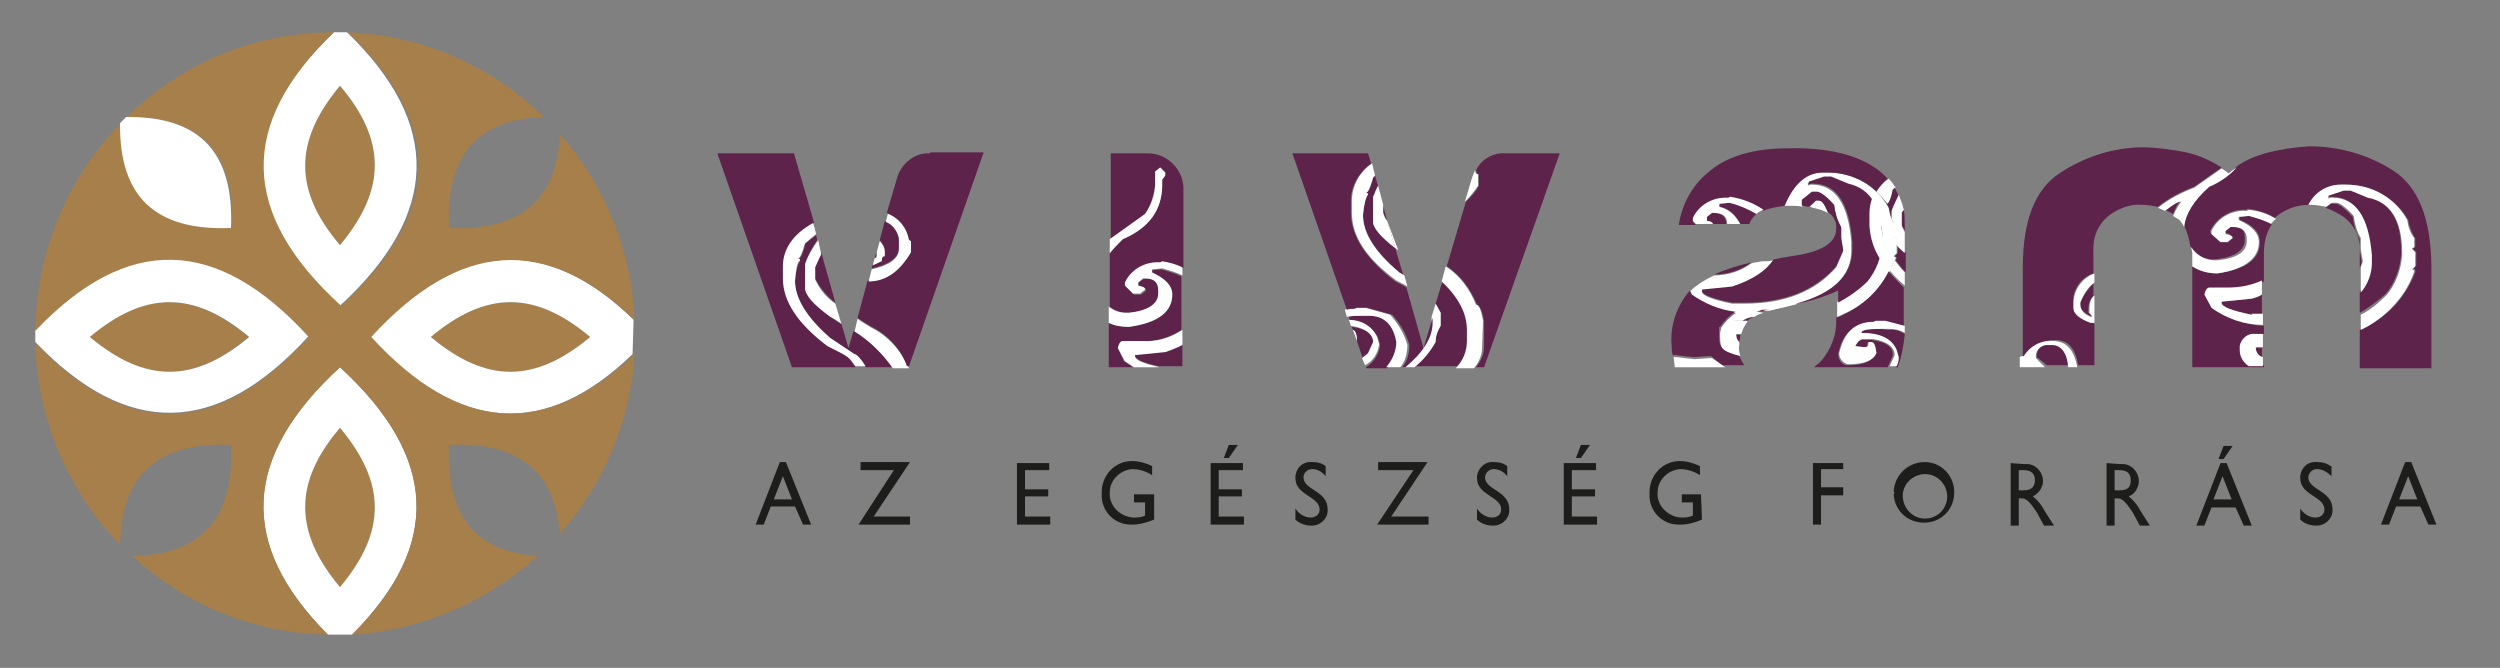 <?xml version="1.0" encoding="utf-8"?>
<!-- Generator: Adobe Illustrator 23.0.2, SVG Export Plug-In . SVG Version: 6.00 Build 0)  -->
<svg version="1.1" id="Réteg_1" xmlns="http://www.w3.org/2000/svg" xmlns:xlink="http://www.w3.org/1999/xlink" x="0px" y="0px"
	 viewBox="0 0 247.8 66.2" style="enable-background:new 0 0 247.8 66.2;" xml:space="preserve">
<rect x="0" y="0" width="247.8" height="66.2" fill="#808080" stroke="none"/>
<style type="text/css">
	.st0{fill:#FFFFFF;}
	.st1{fill:#5D234A;}
	.st2{fill:none;}
	.st3{fill:#1D1D1B;}
	.st4{fill:#A77F4A;}
</style>
<title>vivamlogo</title>
<g>
	<rect x="89.4" y="51.6" class="st0" width="0.2" height="0.3"/>
	<path class="st1" d="M112.5,35.1v0.1c0,0.4,0.8,0.8,2.4,1.1h2.3v-2.2c-0.5,0.3-1.1,0.5-1.7,0.7L112.5,35.1z"/>
	<path class="st1" d="M114.5,18.2V17l0.5-0.4l0.5,0.5v0.3l-0.3,0.4v0.5c0,2.5-1.3,4.3-3.9,5.4c-0.5,0.4-0.9,0.9-1.3,1.4v5.3
		c0.5,0.4,1,0.6,1.7,0.6h0.3c1.9-0.2,2.9-0.9,2.9-1.9v-0.3c0-0.8-0.4-1.2-1.3-1.2h-0.2l-0.5,0.4v0.4c0.5,0,0.7,0.2,0.7,0.4l-0.5,0.4
		h-0.7l-0.8-0.8v-0.3c0.7-1.3,2.1-2.1,3.5-2l0.2-0.1c0.7,0.1,1.4,0.3,2,0.6v-7.9c0-1.9-1.6-3.5-3.5-3.5h-3.7v8.5l3.5-2.5
		C114.1,20.3,114.4,19.2,114.5,18.2z"/>
	<path class="st1" d="M110.8,34.5c0.1-0.4,0.3-0.7,0.5-0.7h1.8c1.4,0.1,2.8-0.3,4-1.1v-5.3c-0.6-0.3-1.3-0.5-2-0.7l-1,0.1v0.3
		c1.3,0.5,2,1.2,2,2.2c0,1.7-1.4,2.7-4.2,3.1c-0.7,0-1.4-0.1-2-0.4v4.4h2.4c-0.3-0.2-0.6-0.4-0.9-0.6L110.8,34.5z"/>
	<path class="st0" d="M111.3,23.7c2.6-1.1,3.9-2.9,3.9-5.4v-0.5l0.3-0.4v-0.3l-0.5-0.5l-0.5,0.4v1.2c0,1.1-0.4,2.1-1,3l-3.5,2.5v1.4
		C110.4,24.6,110.8,24.2,111.3,23.7z"/>
	<path class="st0" d="M116.2,29.2c0-0.9-0.7-1.6-2-2.2v-0.3l1-0.1c0.7,0.2,1.4,0.4,2,0.7v-0.8c-0.6-0.3-1.3-0.5-2-0.6l-0.2,0.1
		c-1.5-0.1-2.9,0.7-3.5,2v0.3l0.8,0.8h0.7l0.5-0.4c0-0.2-0.2-0.3-0.7-0.4V28l0.5-0.4h0.2c0.9,0,1.3,0.4,1.3,1.2v0.3
		c0,1-1,1.7-2.9,1.9h-0.3c-0.6,0-1.2-0.2-1.7-0.6v1.6c0.6,0.3,1.3,0.4,2,0.4C114.8,32,116.2,30.9,116.2,29.2z"/>
	<path class="st0" d="M112.5,35.3v-0.1l3-0.3c0.6-0.2,1.1-0.4,1.7-0.7v-1.5c-1.2,0.8-2.6,1.2-4,1.1h-1.9c-0.2,0-0.4,0.2-0.5,0.7
		l0.7,1.3c0.3,0.2,0.6,0.4,0.9,0.6h2.5C113.3,36,112.5,35.7,112.5,35.3z"/>
	<path class="st0" d="M86.4,32.5c-0.5-0.3-1-0.6-1.4-0.9l-0.3,1.3c1.5,0.9,2.8,2.2,3.8,3.6h1.6C89.3,34.7,88,33.3,86.4,32.5z"/>
	<path class="st1" d="M87.7,24.9v0.4c-0.2,0-0.3,0.2-0.3,0.5c-0.3,0.2-0.6,0.3-0.9,0.4l-0.1,0.4l0,0c1.8-0.4,2.7-1.1,2.7-2v-1.1
		c-0.1-0.7-0.6-1.4-1.4-1.6l-0.5,1.9C87.5,24.1,87.7,24.5,87.7,24.9z"/>
	<path class="st1" d="M79.8,28.5v-2.4c0.3-0.8,0.7-1.6,1.2-2.3l-0.1-0.5c-0.4,0.3-0.8,0.6-1.1,0.9c-0.2,1-0.5,1.5-0.7,1.5l0.2,0.1
		v0.1c-0.2,0.2-0.4,0.9-0.5,2c0,1.7,1.2,3.6,3.5,5.7l2.4,1.6c0.2,0,0.6,0.4,1.1,1.2h2.6c-1-1.4-2.3-2.7-3.8-3.6l-0.5,1.7l-0.7-2.4
		c-0.4-0.2-0.7-0.4-1.1-0.7C80.7,30.1,79.8,29.2,79.8,28.5z"/>
	<path class="st1" d="M82.1,34.3c-2.9-2.2-4.4-4.5-4.4-6.7v-1.2c0-1.7,1-3.2,3-4.3l-2-6.9h-7.6l7.4,21.2h6.3
		C84,35.3,84.4,35.5,82.1,34.3z"/>
	<path class="st1" d="M86.9,25.3v-0.4l0,0l-0.2,0.7C86.8,25.5,86.9,25.4,86.9,25.3z"/>
	<path class="st1" d="M92.2,15.2c-1.5-0.1-2.9,1-3.3,2.5l-1,3.4c1.1,0.5,1.9,1.4,2.1,2.6l0.2,0.1v1.1c-1.1,1.9-2.5,2.9-4.2,2.9
		L85,31.5c0.4,0.3,0.9,0.6,1.4,0.9c1.6,0.8,2.9,2.2,3.5,3.9h0.2l7.4-21.2H92.2z"/>
	<path class="st1" d="M80.8,26.4v1.2c0.5,1,1.2,1.8,2,2.4l-1.4-5C81.3,25.4,81.1,25.9,80.8,26.4z"/>
	<path class="st0" d="M81.1,23.8c-0.5,0.7-1,1.5-1.3,2.4v2.4c0,0.6,0.8,1.6,2.5,2.8c0.4,0.2,0.7,0.4,1.1,0.7l-0.6-2
		c-0.9-0.6-1.6-1.5-2-2.4v-1.2c0.2-0.5,0.4-0.9,0.6-1.3"/>
	<path class="st0" d="M89.1,23.6v1.1c0,0.9-0.9,1.6-2.7,2l0,0l-0.3,1.2c1.7,0,3.1-1,4.2-2.9v-1.1l-0.2-0.1c-0.2-1.2-1-2.2-2.1-2.6
		l-0.2,0.8C88.4,22.2,88.9,22.8,89.1,23.6z"/>
	<path class="st0" d="M87.4,25.9c0-0.4,0.1-0.5,0.3-0.5v-0.4c0-0.4-0.2-0.8-0.5-1.1l-0.3,1.1l0,0v0.4c0,0.1-0.1,0.2-0.2,0.2
		l-0.2,0.7C86.8,26.2,87.1,26,87.4,25.9z"/>
	<path class="st0" d="M80.6,22.1c-2,1.1-3,2.6-3,4.3v1.2c0,2.3,1.5,4.5,4.4,6.7c2.4,1.2,2,1,2.8,2h1c-0.5-0.8-0.9-1.2-1.1-1.2
		l-2.4-1.6c-2.3-2-3.5-3.9-3.5-5.7c0.1-1.1,0.2-1.8,0.5-2v-0.1l-0.2-0.1c0.2,0,0.4-0.5,0.7-1.5c0.4-0.3,0.7-0.6,1.1-0.9"/>
	<path class="st2" d="M138.8,36.5v0.1l0.4-0.3h-0.3L138.8,36.5z"/>
	<polyline class="st2" points="139.4,28.4 141.1,34.4 141.9,31.5 	"/>
	<line class="st2" x1="142.3" y1="30.2" x2="143" y2="27.9"/>
	<path class="st2" d="M138.6,24.8l-0.3-0.2l0.8,2.8"/>
	<path class="st1" d="M137.5,21.9l-0.4-1.5v0.7C137.2,21.3,137.3,21.6,137.5,21.9z"/>
	<path class="st1" d="M145.5,33.7v-1.1c0-1.6-0.9-3.2-2.5-4.8l-0.7,2.3c0.2,0.3,0.3,0.5,0.5,0.9v1.2c-0.3,0.5-0.5,1-0.5,1.6
		c-0.5,0.9-1.2,1.8-2,2.5h4.1C145.1,35.7,145.5,34.7,145.5,33.7z"/>
	<path class="st1" d="M136.2,34c0-0.8-0.7-1.4-2.2-1.6l0,0l0.1,0.3c0.2,0.1,0.4,0.4,0.4,1c0,0,0,0,0,0.1l0.6,1.8
		c0.2-0.2,0.4-0.3,0.6-0.5L136.2,34z"/>
	<path class="st1" d="M135.7,31.3h-0.8c-0.4,0-0.8,0-1.2,0.1l0.1,0.4c1.2,0,2.3,0.7,2.8,1.7l0.2,0.7c-0.1,0.9-0.6,1.7-1.4,2.2v0.1
		h2.1c0.6-0.7,1-1.6,1-2.5C138.2,32.1,137.3,31.3,135.7,31.3z"/>
	<path class="st0" d="M187.9,25.6v-0.1l-0.2-0.1l0.3-0.3v-1.3l-0.3-0.3v-0.1l0.2-0.1v-0.9c-0.4-0.5-0.6-1.1-0.7-1.8
		c-1.2-2.2-3.5-3.5-6.1-3.5h-0.5c-1.7,0-2.9,1.1-3.8,3.3c0.2,0,0.4,0,0.7,0c0.4,0,0.8,0,1.2,0.1l-0.1-0.1v-0.5l1-0.8h0.5
		c0.3,0,0.9,0.4,1.7,1.3c0.1,0.8,0.3,1.5,0.7,2.2v1.1l0.2,1.2l-0.7,1.6c-2.1,2.4-5.1,3.6-9.1,3.6h-1.2c-2-0.4-3-0.8-3-1.2v-0.1
		l3-0.3c2.1-0.7,3.4-1.6,4.1-2.7c-0.4,0.1-0.8,0.1-1.2,0.1c-0.4,0.1-0.7,0.1-1,0.2c-1.1,0.8-2.4,1.2-3.7,1.2c-0.6,0.3-1.2,0.6-1.7,1
		c-0.3,0.2-0.5,0.4-0.7,0.6l0.2,0.4c1.5,1.1,3.3,1.7,5.2,1.8h0.7l2.5-0.5c4.9-0.9,7.4-2.8,7.4-5.8V24c-0.3-3.8-1.6-5.7-3.9-5.7h-0.2
		l-0.2,0.1v-0.3l1.5-0.5h0.7l1.7,0.7c2.2,0.4,3.4,2.2,3.4,5.4V24c-0.1,1.4-0.6,2.7-1.5,3.8c-0.8,0.8-1.8,1.6-2.9,2.1v1.4
		c0,0,0,0.1,0,0.1c0.3-0.1,0.6-0.3,0.9-0.4C185.3,29.9,187,28,187.9,25.6z"/>
	<path class="st2" d="M179.4,20.4l-0.6-0.1l0.4,0.3L179.4,20.4z"/>
	<path class="st1" d="M180,19.9h0.3c0.3,0,0.5,0.4,0.8,1.1c0.6,0.3,1,1,0.9,1.7c0,1.4-1.5,2.3-4.5,2.7c-0.6,0.1-1.2,0.2-1.6,0.3
		h-0.1c-0.7,1.1-2,2-4.1,2.7l-3,0.3v0.1c0,0.4,1,0.8,3,1.2h1.2c4,0,7-1.2,9.1-3.6l0.7-1.6l-0.2-1.2v-1.1c-0.4-0.7-0.6-1.4-0.7-2.2
		c-0.8-0.9-1.4-1.3-1.7-1.3h-0.5l-1,0.8v0.5l0.1,0.1l0.6,0.1L180,19.9z"/>
	<path class="st1" d="M172.1,33.3c0,0.3,0.1,0.5,0.3,0.7c0-0.3,0.1-0.5,0.1-0.8h-0.5V33.3z"/>
	<path class="st2" d="M187.9,25.5l-0.2-0.1l0.3-0.3v-0.8c-0.3-0.3-0.5-0.6-0.5-1v-1.7c-0.1-0.4-0.3-0.8-0.3-1.2
		c-0.1-0.1-0.1-0.2-0.2-0.3c0,0.1-0.1,0.1-0.2,0.1l0.2,0.1v0.1c-0.2,0.2-0.4,0.9-0.5,2c0.1,1.2,0.5,2.3,1.2,3.2l0.1-0.2V25.5z"/>
	<path class="st2" d="M171.5,33.1c0.1,0.5,0.3,0.8,0.5,0.8h0.2l0.7-0.3v-0.1c-0.5,0-1-0.2-1.4-0.5V33.1z"/>
	<path class="st2" d="M203.2,34.2c-0.6-0.1-1.2,0.3-1.3,1c0,0.1,0,0.2,0,0.3l1,0.8h0.1L203.2,34.2z"/>
	<path class="st2" d="M203.5,34.2h-0.3l-0.2,2.2h2.2C205,34.9,204.4,34.2,203.5,34.2z"/>
	<rect x="189.4" y="46.7" class="st0" width="0.2" height="0.4"/>
	<path class="st0" d="M188.1,24.3v-0.5l-0.3-0.3v-0.1l0.2-0.1v-0.9c-0.2-0.2-0.3-0.4-0.3-0.6v1.6C187.6,23.7,187.8,24.1,188.1,24.3z
		"/>
	<path class="st1" d="M233.9,25.1v1.5l0.2-0.6l-0.2-1.2v-1.1c-0.4-0.7-0.6-1.4-0.7-2.2c-0.8-0.9-1.4-1.3-1.7-1.3h-0.5l-0.5,0.4
		c0.6,0.2,1.2,0.5,1.8,0.9C233.5,22.4,234,23.7,233.9,25.1z"/>
	<path class="st1" d="M220.2,29.9V30c0,0.4,1,0.8,3,1.2h1v-2c-0.3,0.1-0.7,0.2-1,0.4L220.2,29.9z"/>
	<path class="st1" d="M236.5,29.1c0.9-1.1,1.4-2.5,1.5-3.9v-0.3c0-3.1-1.1-4.9-3.4-5.4l-1.7-0.7h-0.7l-1.5,0.5v0.3l0.2-0.1h0.2
		c2.3,0,3.6,1.9,3.9,5.7V26c0,1.1-0.4,2.1-1.1,2.9V31C234.8,30.5,235.7,29.8,236.5,29.1z"/>
	<path class="st1" d="M206.2,30v0.1c0,0.5,0.3,0.9,1,1.2h0.2L207,31v-0.4c0-0.5,0.2-1,0.5-1.3v-1.2C207,28.6,206.5,29.3,206.2,30z"
		/>
	<path class="st1" d="M216,19.9c-0.5,0.3-0.9,0.6-1.4,0.9c0.3,0.1,0.5,0.3,0.8,0.4c0.2-0.5,0.4-1,0.8-1.4H216z"/>
	<path class="st1" d="M222.1,34.7v-0.4c0.1-0.7,0.7-1.3,1.5-1.2c0,0,0,0,0.1,0h0.7v-0.8c-1.8-0.1-3.6-0.7-5.1-1.7l-0.7-1.3
		c0.1-0.4,0.3-0.7,0.5-0.7h1.9c1.2,0,2.3-0.2,3.4-0.7v-2.8c0-1,0.2-2,0.8-2.9c-0.7-0.3-1.4-0.6-2.2-0.8l-1,0.1v0.3
		c1.3,0.5,2,1.2,2,2.2c0,1.7-1.4,2.7-4.2,3.1c-0.9,0-1.8-0.2-2.5-0.7v10h7.1v-0.2h-1.5C222.3,35.8,222,35.3,222.1,34.7z"/>
	<path class="st1" d="M223.5,34.6c0,0.4,0.3,0.8,0.7,0.9v-1h-0.7V34.6z"/>
	<path class="st1" d="M237.2,16.9c-2.5-1.6-5.4-2.4-8.3-2.4c-1.5,0.1-2.9,0.3-4.4,0.7c-1,0.3-2,0.7-2.8,1.3
		c-0.7,0.8-1.6,1.5-2.7,1.9c-1.6,1.4-2.4,2.8-2.5,4c0.3,0.6,0.5,1.3,0.6,2c0.5,0.8,1.3,1.3,2.2,1.3h0.3c1.9-0.2,2.9-0.9,2.9-1.9
		v-0.3c0-0.8-0.4-1.2-1.4-1.2h-0.1l-0.5,0.4v0.4c0.4,0,0.7,0.2,0.7,0.4l-0.5,0.4h-0.7l-0.9-0.8v-0.3c0.7-1.3,2.1-2.1,3.5-2l0.2-0.1
		c0.9,0.1,1.9,0.4,2.7,0.9c0.1-0.1,0.1-0.1,0.2-0.2c0.9-0.7,2-1.1,3.2-1.1c0.6-1.2,1.9-2,3.2-2h0.5c2.5,0,4.8,1.3,6.1,3.5
		c0.1,0.6,0.3,1.2,0.7,1.8v0.9l-0.2,0.1v0.1l0.3,0.3v1.3l-0.3,0.3l0.2,0.1V27c-0.9,2.3-2.6,4.3-4.9,5.4l-0.6,0.3v3.8h7.1v-9.9
		C241,21.7,239.7,18.5,237.2,16.9z"/>
	<path class="st0" d="M216.5,22.5c0.1-1.2,0.9-2.6,2.5-4c1-0.4,2-1.1,2.7-1.9c-0.3,0.2-0.6,0.4-0.8,0.6c-0.2-0.2-0.4-0.3-0.7-0.5
		l-2.7,1.9c-1.3,0.5-2.5,1.1-3.6,2c0.2,0.1,0.5,0.2,0.7,0.3c0.4-0.3,0.9-0.7,1.4-0.9h0.2c-0.3,0.4-0.6,0.9-0.8,1.4
		c0.1,0.1,0.2,0.1,0.3,0.2C216,21.7,216.3,22.1,216.5,22.5z"/>
	<path class="st0" d="M223.5,33.1c-0.7-0.1-1.4,0.5-1.5,1.2c0,0,0,0,0,0v0.4c0,0.6,0.3,1.2,0.9,1.6h1.4v-0.9
		c-0.4-0.1-0.7-0.5-0.7-0.9v-0.1h0.7v-1.3H223.5z"/>
	<path class="st0" d="M223.9,24c0-0.9-0.7-1.6-2-2.2v-0.3l1-0.1c0.7,0.2,1.5,0.4,2.2,0.8c0.2-0.2,0.3-0.4,0.5-0.5
		c-0.8-0.5-1.7-0.8-2.7-0.9l-0.2,0.1c-1.5-0.1-2.9,0.7-3.5,2v0.3l0.9,0.8h0.7l0.5-0.4c0-0.2-0.2-0.3-0.7-0.4v-0.3l0.5-0.4h0.2
		c0.9,0,1.4,0.4,1.4,1.2v0.2c0,1-0.9,1.7-2.9,1.9h-0.3c-0.9,0-1.8-0.5-2.3-1.3c0,0.2,0.1,0.4,0.1,0.6v1.3c0.8,0.5,1.6,0.7,2.5,0.7
		C222.5,26.7,223.9,25.6,223.9,24z"/>
	<path class="st0" d="M223.2,31.2c-2-0.4-3-0.8-3-1.2v-0.1l3-0.3c0.4-0.1,0.7-0.2,1-0.4v-1.4c-1.1,0.5-2.2,0.7-3.4,0.7H219
		c-0.2,0-0.4,0.2-0.5,0.7l0.7,1.3c1.5,1.1,3.3,1.7,5.1,1.7v-1.1H223.2z"/>
	<path class="st0" d="M205.5,30.2v0.4c0,0.5,0.6,1,1.7,1.5h0.4v-2.8c-0.4,0.3-0.5,0.8-0.5,1.3V31l0.3,0.4h-0.2c-0.7-0.3-1-0.7-1-1.2
		V30c0.3-0.8,0.7-1.5,1.4-2v-0.9C206.3,27.6,205.5,28.8,205.5,30.2z"/>
	<path class="st0" d="M239.3,26.9v-0.1l-0.2-0.1l0.3-0.3V25l-0.3-0.3v-0.1l0.2-0.1v-0.9c-0.4-0.5-0.6-1.1-0.7-1.8
		c-1.2-2.2-3.5-3.5-6.1-3.5h-0.5c-1.4,0-2.6,0.8-3.2,2h0.2c0.5,0,1.1,0.1,1.6,0.2l0.5-0.4h0.5c0.3,0,0.9,0.4,1.7,1.3
		c0.1,0.8,0.3,1.5,0.7,2.2v1.1l0.2,1.2l-0.2,0.6V29c0.7-0.8,1.1-1.9,1.1-2.9v-0.8c-0.3-3.8-1.6-5.7-3.9-5.7h-0.2l-0.2,0.1v-0.3
		l1.5-0.5h0.7l1.7,0.7c2.2,0.4,3.4,2.2,3.4,5.4v0.3c-0.1,1.4-0.6,2.8-1.5,3.9c-0.8,0.8-1.6,1.5-2.6,2v1.5l0.6-0.3
		C236.7,31.2,238.5,29.3,239.3,26.9z"/>
	<polygon class="st2" points="174.1,30.9 174.7,30.8 174.1,30.8 	"/>
	<path class="st2" d="M171.5,33.1c0.1,0.5,0.3,0.8,0.5,0.8h0.2l0.7-0.3v-0.1c-0.5,0-1-0.2-1.4-0.5V33.1z"/>
	<path class="st1" d="M173.2,31.8c0.2-0.2,0.4-0.3,0.6-0.4c-0.4,0.1-0.8,0.2-1.1,0.4H173.2z"/>
	<path class="st1" d="M183.2,18.2l-1.7-0.7h-0.7l-1.5,0.5v0.3l0.2-0.1h0.2c2.3,0,3.6,1.9,3.9,5.7v0.8c0,2.6-1.9,4.4-5.6,5.4h0.1h0.1
		c1.4-0.3,2.7-0.7,4-1.3v1.2c1.1-0.6,2.1-1.3,2.9-2.1c0.9-1.1,1.4-2.5,1.5-3.9v-0.3C186.5,20.5,185.4,18.7,183.2,18.2z"/>
	<path class="st1" d="M174.1,30.9L174.1,30.9h0.6l0.7-0.2h-0.7L174.1,30.9z"/>
	<path class="st2" d="M171.5,33.1c0.1,0.5,0.3,0.8,0.5,0.8h0.2l0.7-0.3v-0.1c-0.5,0-1-0.2-1.4-0.5V33.1z"/>
	<path class="st1" d="M170.5,32.4c0.4-0.6,0.9-1.1,1.5-1.5c-1.6-0.2-3-0.8-4.3-1.7l-0.2-0.4c-1.3,1.5-2,3.5-1.8,5.5
		c0,0.3,0,0.6,0.1,0.9h0.1h0.2l0.8,0.1l1,0.1l1.4-0.1h0.3l1.1,0.9h2.2c-0.2-0.3-0.4-0.6-0.5-1c-1.7-0.4-2-0.7-2-1.9v-0.2l0,0V32.4z"
		/>
	<path class="st0" d="M178.1,30.1h-0.2c-0.6,0.2-1.2,0.3-1.8,0.4l-1.4,0.3h0.7l0.4-0.1"/>
	<path class="st0" d="M174.1,30.9h-0.4h-0.7c-0.3,0-0.6,0.1-0.9,0.1c-0.6,0.4-1.1,0.9-1.5,1.5v0.8l0,0v-0.2c0-0.7,0.7-1.3,1.4-1.3
		c0,0,0.1,0,0.1,0h0.6c0.3-0.2,0.7-0.4,1.2-0.4c0.3-0.2,0.6-0.3,0.9-0.4L174.1,30.9L174.1,30.9z"/>
	<polygon class="st0" points="202.9,36.3 203.2,34.2 202.9,36.3 	"/>
	<path class="st1" d="M187.5,21.7v-0.8c0.2-0.5,0.4-1,0.7-1.5c-0.1-0.3-0.3-0.5-0.4-0.8c-0.1,0.1-0.2,0.2-0.3,0.2
		c-0.1,0.5-0.3,1-0.5,1.4c0.1,0.1,0.1,0.2,0.2,0.3C187.3,20.9,187.4,21.3,187.5,21.7z"/>
	<path class="st1" d="M187.1,17.7c-0.4-0.4-0.8-0.8-1.3-1.1c-1.9-1.3-4.8-2-8.6-1.9c-3.4,0-6.1,0.8-7.9,2.4
		c-1.6,1.3-2.6,3.2-2.9,5.2h1.7l-0.3-0.3v-0.3c0.7-1.3,2.1-2.1,3.5-2l0.2-0.1c1.2,0.2,2.3,0.6,3.3,1.3l0.2-0.1
		c0.6-0.2,1.2-0.3,1.9-0.4c0.9-2.2,2.2-3.3,3.8-3.3h0.5c1.8,0,3.6,0.7,4.8,1.9C186.3,18.5,186.7,18,187.1,17.7z"/>
	<path class="st1" d="M185.5,33.7h-1c-0.2,0-0.4,0.3-0.7,0.7l0.8,0.1h0.2c0.2,0,0.3-0.2,0.3-0.5h0.3c0.3,0,0.4,0.4,0.5,1.1
		c-0.3,0.7-1.2,1.1-2.7,1.1h-0.2c-0.5-0.1-0.8-0.6-0.8-1.1c0.4-2.1,1.6-3.1,3.4-3.1l0.2-0.1h1l1.9,0.5c0-0.2,0-0.4,0-0.6v-3.3
		c-0.5-0.5-1-1-1.5-1.6c-0.9,1.8-2.4,3.3-4.3,4.2c-0.3,0.2-0.6,0.3-0.9,0.4c0.1,1.6-0.5,3.2-1.6,4.4c-0.2,0.2-0.4,0.3-0.6,0.5h7.3
		l0.5-1.1C187.7,34.4,187,33.9,185.5,33.7z"/>
	<path class="st1" d="M186.4,32.6c-1.2,0-1.9,0.1-1.9,0.4c1.9,0,3,0.6,3.5,1.7l0.2,0.7c0,0.4-0.1,0.7-0.3,1h0.2
		c0.4-1.1,0.6-2.2,0.7-3.3c-0.5-0.3-1-0.5-1.6-0.4L186.4,32.6z"/>
	<polygon class="st1" points="183.2,34.9 183.2,35 183.5,35.3 184.2,35.3 184.2,35.1 183.3,34.9 	"/>
	<path class="st1" d="M188.5,22.3c0.1,0.2,0.2,0.4,0.3,0.6v-0.6c0-0.5,0-1-0.1-1.5c0,0.1-0.1,0.2-0.2,0.3V22.3z"/>
	<path class="st1" d="M188.1,24.3v0.8l-0.3,0.3l0.2,0.1v0.1l-0.1,0.2c0.3,0.4,0.6,0.8,1,1.2v-2C188.5,24.8,188.3,24.6,188.1,24.3z"
		/>
	<path class="st0" d="M188.2,35.4l-0.2-0.7c-0.5-1.2-1.7-1.7-3.5-1.7c0-0.3,0.6-0.4,1.9-0.4h0.8c0.6,0,1.1,0.1,1.6,0.4
		c0-0.2,0-0.5,0-0.7l-1.9-0.5h-1l-0.2,0.1c-1.8,0-2.9,1-3.4,3.1c0,0.5,0.3,0.9,0.8,1.1h0.2c1.5,0,2.4-0.4,2.7-1.1
		c-0.1-0.7-0.2-1.1-0.5-1.1h-0.3c0,0.4-0.1,0.5-0.3,0.5h-0.2l-0.8-0.1c0.2-0.4,0.4-0.6,0.7-0.7h1c1.4,0.2,2.2,0.8,2.2,1.6l-0.5,1.1
		h0.7C188.1,36.1,188.2,35.8,188.2,35.4z"/>
	<path class="st0" d="M187.1,20.2c0.3-0.4,0.4-0.9,0.5-1.4c0.1-0.1,0.2-0.2,0.3-0.2c-0.2-0.3-0.4-0.6-0.7-0.9
		c-0.5,0.4-0.9,0.8-1.2,1.3C186.4,19.4,186.8,19.8,187.1,20.2z"/>
	<path class="st0" d="M188.8,28.3v-1.3c-0.4-0.4-0.7-0.8-1-1.2c-0.1,0.3-0.3,0.7-0.5,1C187.8,27.4,188.3,27.9,188.8,28.3z"/>
	<path class="st0" d="M187.5,20.9v0.8c0.1,0.2,0.2,0.4,0.3,0.6v0.9l-0.2,0.1v0.1l0.4,0.3v0.6c0.2,0.3,0.5,0.5,0.8,0.8V23
		c-0.1-0.2-0.2-0.4-0.3-0.6v-1.3c0-0.1,0.1-0.2,0.2-0.3c-0.1-0.5-0.3-1-0.5-1.5C188,19.8,187.7,20.3,187.5,20.9z"/>
	<path class="st1" d="M216.7,15.1c-1.5-0.3-3.1-0.5-4.6-0.5c-2.9,0.1-5.6,1-8,2.6c-2.4,1.6-3.6,4.7-3.6,9.3v8.8
		c0.1,0,0.3-0.1,0.4-0.1c0.6-1,1.7-1.5,2.8-1.5c1.3,0,2,0.8,2.3,2.5h-0.9c-0.2-1.4-0.7-2.1-1.6-2.1h-0.3c-0.6-0.1-1.2,0.3-1.3,1
		c0,0.1,0,0.2,0,0.3l1,0.8h-2.2h6.9V32h-0.4c-1.1-0.4-1.7-0.9-1.7-1.5v-0.4c-0.1-1.3,0.7-2.6,2-3v-2.1c-0.1-1.4,0.4-2.7,1.5-3.6
		c0.9-0.7,2.1-1.2,3.3-1.1c0.5,0,1.1,0.1,1.6,0.2c1.1-0.9,2.3-1.5,3.6-2l2.7-1.9C219.1,15.9,218,15.4,216.7,15.1z"/>
	<path class="st0" d="M201.8,35.5c-0.1-0.6,0.3-1.2,1-1.3c0.1,0,0.2,0,0.3,0h0.3c0.9,0,1.5,0.8,1.6,2.2h0.9
		c-0.3-1.7-1.1-2.6-2.4-2.6c-1.2-0.1-2.3,0.5-2.9,1.5c-0.2,0-0.3,0-0.4,0.1v1h2.5L201.8,35.5z"/>
	<path class="st0" d="M186.5,22.6c0.1-1.1,0.2-1.8,0.5-2v-0.1l-0.2-0.1c0.1,0,0.1,0,0.1-0.1c-0.3-0.5-0.6-0.9-1-1.3
		c-0.4,0.6-0.6,1.4-0.6,2.2v1.2c0.1,1.7,0.8,3.2,1.9,4.4c0.2-0.3,0.3-0.6,0.5-1C187,24.9,186.6,23.8,186.5,22.6z"/>
	<path class="st1" d="M174.1,21.2c-0.8-0.5-1.7-0.9-2.6-1.1l-1,0.1v0.3c0.9,0.2,1.6,0.8,1.9,1.7h1C173.5,21.8,173.8,21.5,174.1,21.2
		z"/>
	<path class="st1" d="M169.7,21.1h-0.2l-0.5,0.4v0.4c0.4,0,0.6,0.2,0.7,0.3h1.4C171.1,21.4,170.6,21.1,169.7,21.1z"/>
	<path class="st1" d="M173.6,26c-1.3,0.3-2.5,0.7-3.7,1.2C171.3,27.2,172.6,26.8,173.6,26z"/>
	<path class="st0" d="M180.3,19.9H180l-0.6,0.6c0.3,0.1,0.7,0.2,1.1,0.3c0.2,0.1,0.5,0.2,0.7,0.3C180.8,20.2,180.6,19.9,180.3,19.9z
		"/>
	<path class="st0" d="M170.4,20.5v-0.3l1-0.1c0.9,0.2,1.8,0.6,2.7,1.1c0.2-0.2,0.4-0.3,0.7-0.4c-1-0.7-2.1-1.1-3.3-1.3l-0.2,0.1
		c-1.5-0.1-2.9,0.7-3.5,2v0.3l0.3,0.3h1.7c-0.1-0.2-0.3-0.3-0.6-0.3v-0.4l0.5-0.4h0.2c0.9,0,1.3,0.4,1.3,1.1h1.3
		C172,21.3,171.3,20.7,170.4,20.5z"/>
	<path class="st0" d="M173.2,31.8h-1.2c-0.7-0.1-1.4,0.4-1.5,1.2c0,0,0,0,0,0v0.4c0,1.2,0.2,1.4,2,1.9c-0.1-0.4-0.2-0.7-0.1-1.1
		c0-0.1,0-0.2,0-0.3c-0.2-0.2-0.3-0.4-0.3-0.7v-0.1h0.5c0.1-0.4,0.3-0.8,0.6-1.2L173.2,31.8z"/>
	<path class="st0" d="M169.7,35.5h-0.3l-1.4,0.1l-1-0.1l-0.8-0.1h-0.2h-0.1c0,0.3,0.1,0.7,0.1,1h5L169.7,35.5z"/>
	<line class="st2" x1="143" y1="27.9" x2="143.4" y2="26.4"/>
	<path class="st0" d="M137.5,21.9l0.8,2.7l0.3,0.2"/>
	<rect x="138.1" y="46" class="st0" width="0.2" height="0.3"/>
	<line class="st2" x1="141.9" y1="31.5" x2="142.3" y2="30.2"/>
	<line class="st2" x1="139" y1="27.3" x2="139.4" y2="28.4"/>
	<path class="st0" d="M134.1,32.7l0.4,1.1c0,0,0,0,0-0.1C134.5,33.1,134.3,32.7,134.1,32.7z"/>
	<path class="st0" d="M136.7,34.1l-0.2-0.7c-0.5-1.1-1.6-1.7-2.8-1.7l0.2,0.6l0,0c1.4,0.2,2.2,0.8,2.2,1.6l-0.5,1.1
		c-0.2,0.2-0.4,0.3-0.6,0.5l0.3,0.7C136.1,35.8,136.6,35,136.7,34.1z"/>
	<path class="st0" d="M134.9,31.3h0.8c1.5,0,2.4,0.9,2.7,2.6c0,0.9-0.4,1.8-1,2.5h1.4c0.5-0.6,0.7-1.4,0.7-2.2
		c-0.3-1.1-0.9-2.1-1.7-3l-2.5-0.7h-1l-0.2,0.1c-0.3,0-0.5,0-0.8,0.1l0.2,0.7C134,31.3,134.5,31.3,134.9,31.3z"/>
	<path class="st0" d="M147,31.8c-0.2-1.1-0.4-1.6-0.7-1.6c-0.6-1.5-1.6-2.9-3-3.8l-0.4,1.5c1.7,1.6,2.5,3.2,2.5,4.8v1.1
		c0,1-0.4,2-1.1,2.7h1.8c0.5-0.6,0.8-1.3,0.8-2L147,31.8z"/>
	<path class="st0" d="M142.3,33.9c0-0.6,0.2-1.1,0.5-1.6V31c-0.2-0.3-0.3-0.6-0.5-0.9l-0.4,1.3c0,0.1,0,0.2,0,0.3V32
		c0,1.5-0.9,3-2.8,4.4h1.1C141.1,35.7,141.8,34.8,142.3,33.9z"/>
	<path class="st2" d="M137.1,21.1c0.1,0.3,0.3,0.5,0.4,0.8l-0.4-1.5V21.1z"/>
	<path class="st2" d="M137.1,21.1c0.1,0.3,0.3,0.5,0.4,0.8l-0.4-1.5V21.1z"/>
	<line class="st2" x1="143.4" y1="26.4" x2="145.2" y2="20"/>
	<line class="st2" x1="137.1" y1="20.3" x2="137.5" y2="21.9"/>
	<line class="st2" x1="136.2" y1="17.4" x2="136.5" y2="18.5"/>
	<path class="st1" d="M149.2,15.2c-1.2-0.1-2.4,0.6-2.9,1.7l0.1,0.3l0.2,0.1v1.1c-0.3,0.6-0.8,1.1-1.3,1.6l-1.9,6.4
		c1.4,0.9,2.4,2.3,3,3.8c0.2,0,0.5,0.5,0.7,1.6v2.6c0,0.7-0.3,1.4-0.8,2h0.8l7.5-21.2H149.2z"/>
	<path class="st1" d="M136.1,22v-2.4c0.2-0.4,0.3-0.8,0.5-1.1l-0.3-1.1l-0.2,0.2c-0.2,1-0.5,1.5-0.7,1.5l0.2,0.1v0.1
		c-0.2,0.2-0.4,0.9-0.5,2c0,1.7,1.2,3.6,3.5,5.7l0.5,0.3l-0.8-2.7C136.8,23.5,136.1,22.6,136.1,22z"/>
	<path class="st1" d="M133.9,21.1v-1.2c0-1.5,0.8-2.8,2-3.7l-0.3-1h-7.5l5.4,15.5c0.3-0.1,0.5-0.1,0.8-0.1l0.2-0.1h1l2.5,0.7
		c0.8,0.9,1.4,1.9,1.7,3c0,0.8-0.2,1.6-0.7,2.2h0.3C141,35,142,33.5,142,32v-0.2c0-0.1,0-0.2,0-0.3l-0.9,3l-1.7-6
		c-0.3-0.2-0.7-0.4-1.1-0.6C135.3,25.6,133.9,23.3,133.9,21.1z"/>
	<line class="st2" x1="135.9" y1="16.2" x2="136.2" y2="17.4"/>
	<path class="st0" d="M145.2,20l0.7-2.3c0.1-0.3,0.2-0.5,0.3-0.8"/>
	<line class="st2" x1="136.5" y1="18.5" x2="137.1" y2="20.3"/>
	<path class="st0" d="M137.1,20.3l-0.5-1.9c-0.2,0.3-0.3,0.7-0.5,1.1V22c0,0.6,0.8,1.5,2.2,2.6l-0.8-2.7c-0.2-0.2-0.3-0.5-0.4-0.8
		V20.3z"/>
	<path class="st0" d="M135.1,21.3c0.1-1.1,0.3-1.8,0.5-2v-0.1l-0.2-0.1c0.2,0,0.4-0.5,0.7-1.5l0.2-0.2l-0.3-1.2
		c-1.2,0.8-2,2.2-2,3.7v1.2c0,2.3,1.4,4.5,4.4,6.7c0.4,0.2,0.8,0.4,1.1,0.6l-0.3-1.1l-0.5-0.3C136.2,24.9,135.1,23.1,135.1,21.3z"/>
	<path class="st0" d="M145.2,20c0.5-0.5,0.9-1,1.3-1.6v-1.1l-0.2-0.1l-0.1-0.3c-0.1,0.2-0.2,0.5-0.3,0.8L145.2,20z"/>
	<path class="st3" d="M238.7,47.2l0.9,2.3h-1.8L238.7,47.2z M239,45.8h-0.6L236,52h0.8l0.7-1.8h2.4l0.8,1.8h0.8L239,45.8z M231,46.2
		c-0.4-0.3-0.8-0.4-1.3-0.4c-0.9-0.1-1.6,0.5-1.7,1.4c0,0.1,0,0.1,0,0.2c0,1.7,2.4,1.8,2.4,3.1c0,0.5-0.4,0.8-0.9,0.8c0,0,0,0,0,0
		c-0.6,0-1.2-0.4-1.5-0.9v1.1c0.4,0.4,1,0.6,1.6,0.6c0.9,0,1.6-0.7,1.6-1.5c0,0,0-0.1,0-0.1c0-1.9-2.4-1.9-2.4-3.2
		c0-0.4,0.4-0.8,0.8-0.8c0,0,0,0,0.1,0c0.5,0,1,0.3,1.4,0.7V46.2z M220.3,47.2l0.9,2.3h-1.8L220.3,47.2z M220.7,45.9h-0.6l-2.4,6.2
		h0.8l0.7-1.8h2.4l0.8,1.8h0.8L220.7,45.9z M220.4,44.2l-0.5,1.3h0.5l0.9-1.3H220.4z M209.6,46.6h0.5c0.8,0,1.1,0.4,1.1,1
		s-0.2,1-1.1,1h-0.5V46.6z M208.8,45.9v6.2h0.8v-2.7h0.3c0.4,0,0.7,0.2,1.5,1.4l0.7,1.3h1l-0.9-1.4c-0.3-0.6-0.7-1.1-1.2-1.5
		c0.6-0.2,1-0.9,1-1.5c0-0.9-0.7-1.7-1.6-1.7c-0.1,0-0.2,0-0.3,0L208.8,45.9z M200.1,46.6h0.5c0.8,0,1.1,0.4,1.1,1s-0.3,1-1.1,1
		h-0.5V46.6z M199.3,45.9v6.2h0.8v-2.7h0.3c0.4,0,0.7,0.2,1.5,1.4l0.7,1.3h1l-0.9-1.4c-0.3-0.6-0.7-1.1-1.2-1.5c0.6-0.3,1-0.9,1-1.5
		c0-0.9-0.7-1.7-1.6-1.7c-0.1,0-0.2,0-0.3,0L199.3,45.9z M188.6,49c0.1-1.2,1.2-2.1,2.4-2c1.2,0.1,2.1,1.2,2,2.4c-0.1,1.1-1,2-2.2,2
		c-1.2,0-2.2-1-2.2-2.3C188.6,49.1,188.6,49,188.6,49 M187.7,49c0.1,1.7,1.5,2.9,3.2,2.8c1.7-0.1,2.9-1.5,2.8-3.2
		c-0.1-1.6-1.4-2.8-2.9-2.8c-1.7,0-3,1.3-3.1,2.9C187.8,48.8,187.8,48.9,187.7,49 M182.7,45.9h-3V52h0.8v-2.9h2.2v-0.8h-2.2v-1.8
		h2.2L182.7,45.9z M168.6,49h-1.9v0.8h1.1v1.3c-0.4,0.2-0.8,0.2-1.2,0.2c-1.3-0.1-2.4-1.2-2.3-2.5c0-1.2,1-2.2,2.2-2.3
		c0.7,0,1.4,0.2,2,0.6v-0.9c-0.6-0.3-1.3-0.5-2-0.5c-1.7,0-3,1.4-3,3.1c0,0,0,0.1,0,0.1c-0.1,1.7,1.2,3.1,2.9,3.1c0,0,0.1,0,0.1,0
		c0.8,0,1.5-0.2,2.2-0.5L168.6,49z M158.2,45.9h-3.2V52h3.3v-0.8h-2.5v-2h2.3v-0.7h-2.3v-1.9h2.4V45.9z M156.7,44.1l-0.5,1.3h0.5
		l0.9-1.3H156.7z M149.4,46.2c-0.4-0.3-0.8-0.4-1.3-0.4c-0.9-0.1-1.6,0.6-1.7,1.4c0,0.1,0,0.1,0,0.2c0,1.7,2.4,1.8,2.4,3.1
		c0,0.5-0.4,0.8-0.9,0.8c0,0,0,0,0,0c-0.6,0-1.2-0.4-1.5-0.9v1.1c0.4,0.4,1,0.6,1.6,0.6c0.9,0,1.6-0.7,1.6-1.5c0,0,0-0.1,0-0.1
		c0-1.9-2.4-1.9-2.4-3.2c0-0.4,0.4-0.8,0.8-0.8c0,0,0,0,0.1,0c0.5,0,1,0.3,1.3,0.7L149.4,46.2z M140.1,46.6l-3.6,5.4h5.1v-0.8h-3.7
		l3.6-5.4h-4.9v0.8L140.1,46.6z M131.4,46.2c-0.4-0.3-0.8-0.4-1.3-0.4c-0.9-0.1-1.6,0.5-1.7,1.4c0,0.1,0,0.1,0,0.2
		c0,1.7,2.4,1.8,2.4,3.1c0,0.5-0.4,0.8-0.9,0.8c0,0,0,0,0,0c-0.6,0-1.2-0.4-1.5-0.9v1.1c0.4,0.4,1,0.6,1.6,0.6
		c0.9,0,1.6-0.7,1.6-1.5c0,0,0-0.1,0-0.1c0-1.9-2.4-1.9-2.4-3.2c0-0.4,0.4-0.8,0.8-0.8c0,0,0,0,0.1,0c0.5,0,1,0.3,1.3,0.7
		L131.4,46.2z M123.2,45.9H120V52h3.3v-0.8h-2.5v-2h2.3v-0.7h-2.3v-1.9h2.4L123.2,45.9z M121.8,44.1l-0.5,1.3h0.5l0.9-1.3H121.8z
		 M114.4,49h-2v0.8h1.1v1.3c-0.4,0.2-0.8,0.2-1.2,0.2c-1.3-0.1-2.4-1.2-2.3-2.5c0-1.2,1-2.2,2.2-2.3c0.7,0,1.4,0.2,2,0.6v-0.9
		c-0.6-0.3-1.3-0.5-2-0.5c-1.7,0-3,1.4-3,3.1c0,0,0,0.1,0,0.1c-0.1,1.7,1.2,3.1,2.9,3.1c0,0,0.1,0,0.1,0c0.7,0,1.5-0.2,2.2-0.5
		L114.4,49z M104,45.9h-3.2V52h3.3v-0.8h-2.5v-2h2.3v-0.7h-2.3v-1.9h2.4L104,45.9z M88.6,46.6L85.1,52h5.1v-0.8h-3.6l3.6-5.4h-4.9
		v0.8L88.6,46.6z M77.6,47.2l0.9,2.3h-1.8L77.6,47.2z M77.9,45.8h-0.6L74.9,52h0.8l0.7-1.8h2.4l0.8,1.8h0.8L77.9,45.8z"/>
</g>
<path class="st4" d="M24.6,33.4c-5.5-4.6-10.3-4.6-15.8,0C14.4,38,19.2,38,24.6,33.4z"/>
<path class="st4" d="M33.7,24.3c4.6-5.5,4.6-10.3,0-15.8C29.1,14,29.1,18.9,33.7,24.3z"/>
<path class="st4" d="M33.7,42.4c-4.6,5.5-4.6,10.3,0,15.8C38.3,52.7,38.3,47.8,33.7,42.4z"/>
<path class="st4" d="M42.7,33.4c5.5,4.6,10.3,4.6,15.8,0C53,28.8,48.2,28.8,42.7,33.4z"/>
<path class="st0" d="M33.7,30.3c9.9-9.1,10.1-18,0.7-27.1c-0.4,0-0.8,0-1.2,0h-0.1C23.5,12.3,23.7,21.2,33.7,30.3z M33.7,8.5
	c4.6,5.4,4.6,10.3,0,15.8C29.1,18.9,29.1,14,33.7,8.5z"/>
<path class="st0" d="M62.8,31.7c-8.7-8.5-17.3-7.9-26.1,1.7c8.8,9.5,17.3,10.1,26,1.7 M42.7,33.4c5.5-4.6,10.3-4.6,15.8,0
	C53,38,48.2,38,42.7,33.4z"/>
<path class="st0" d="M34.9,62.9c8.9-8.9,8.5-17.6-1.2-26.5c-9.7,8.9-10.1,17.6-1.2,26.5h0.7 M33.7,42.4c4.6,5.5,4.6,10.3,0,15.8
	C29.1,52.7,29.1,47.8,33.7,42.4L33.7,42.4z"/>
<path class="st2" d="M24.6,33.4c-5.5-4.6-10.3-4.6-15.8,0C14.4,38,19.2,38,24.6,33.4z"/>
<path class="st0" d="M3.5,33.9c9.1,9.5,18,9.4,27.1-0.6c-9.1-10-18-10.1-27.1-0.6c0,0.1,0,0.2,0,0.3 M24.7,33.4
	c-5.5,4.6-10.3,4.6-15.8,0C14.4,28.8,19.2,28.8,24.7,33.4L24.7,33.4z"/>
<path class="st4" d="M36.8,33.4c8.8-9.6,17.3-10.1,26.1-1.7c-0.3-6.8-2.9-13.3-7.4-18.4c-0.3,6.5-3.9,9.6-11,9.3
	c-0.3-7.2,2.8-10.8,9.4-11c-5.2-5.1-12.1-8.1-19.4-8.4c9.5,9.1,9.3,18-0.7,27.1c-10-9.1-10.2-18-0.7-27.1c-7.7,0-15.1,3-20.5,8.4
	c7.3-0.1,10.7,3.5,10.4,11c-7.5,0.3-11.1-3.1-11-10.4c-5.4,5.5-8.4,12.9-8.5,20.6c9.1-9.6,18-9.4,27.1,0.6c-9.1,10-18,10.1-27.1,0.6
	c0.2,7.5,3.2,14.6,8.4,20c0.1-6.9,3.7-10.2,11-9.9c0.3,7.3-2.9,10.9-9.8,11c5.3,4.9,12.2,7.7,19.4,7.8c-8.9-8.9-8.5-17.6,1.2-26.5
	c9.7,8.9,10.1,17.6,1.2,26.5c6.8-0.4,13.3-3.2,18.4-7.8c-6.2-0.4-9.1-4-8.8-11c6.9-0.3,10.5,2.6,11,8.8c4.4-5,7-11.2,7.4-17.8
	C54,43.5,45.5,42.9,36.8,33.4z"/>
<path class="st0" d="M22.9,22.6c0.3-7.5-3.1-11.1-10.4-11l-0.6,0.6C11.8,19.5,15.4,22.9,22.9,22.6z"/>
</svg>
